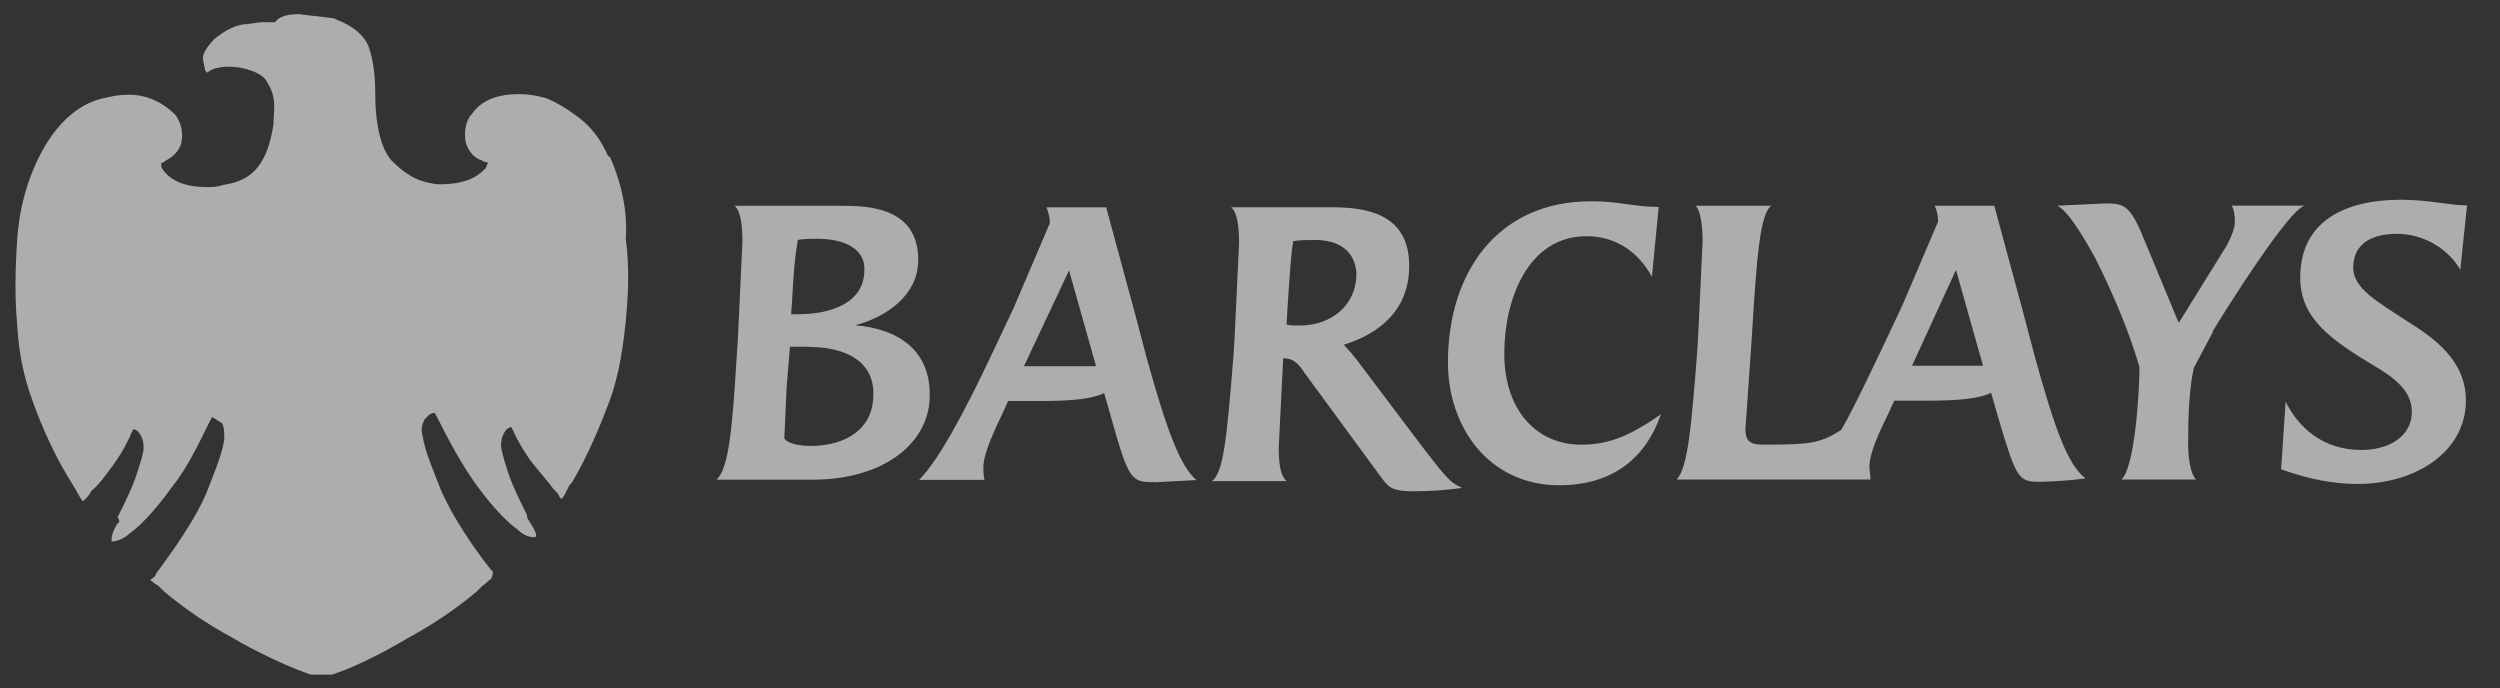 <svg width="178" height="49" viewBox="0 0 178 49" fill="none" xmlns="http://www.w3.org/2000/svg">
<rect x="0" y="0" width="178" height="49" fill="#333333" stroke="none"/>
<g opacity="0.6" clip-path="url(#clip0_639_12917)">
<path d="M57.838 34.151H51.018C51.901 33.348 52.143 30.46 52.463 25.244L52.541 24.041L52.861 17.221C52.861 15.858 52.7 14.975 52.299 14.653H59.922C61.765 14.653 65.378 14.732 65.378 18.506C65.378 21.073 63.035 22.598 60.884 23.16C63.933 23.401 66.195 24.925 66.195 28.054C66.273 31.424 63.066 34.153 57.85 34.153M57.61 24.686H56.246L56.006 27.576L55.845 31.188C55.845 31.349 56.407 31.75 57.688 31.75C60.417 31.75 62.182 30.386 62.182 28.139C62.26 25.652 60.095 24.702 57.608 24.702M58.171 17.001C57.769 17.001 57.288 17.001 56.807 17.079C56.566 18.443 56.487 19.727 56.406 21.25L56.327 22.375H56.809C59.295 22.375 61.541 21.492 61.541 19.246C61.62 17.962 60.498 17 58.172 17M82.228 34.331C80.541 34.331 80.384 34.252 79.099 29.676L78.618 27.989C77.815 28.39 76.372 28.551 74.124 28.551H71.781L71.379 29.434C70.978 30.316 70.016 32.163 70.016 33.286C70.009 33.582 70.036 33.878 70.095 34.168H65.44C66.724 32.884 68.49 29.755 70.817 24.796L72.181 21.906L74.749 15.887C74.749 15.486 74.671 15.166 74.508 14.763H78.76L80.847 22.464L81.65 25.513C83.095 30.73 84.055 33.214 85.18 34.179L82.212 34.34M76.114 19.255L72.904 26.075H78.04L76.114 19.255ZM100.669 34.982C99.224 34.982 98.904 34.741 98.423 34.099L92.887 26.555C92.486 25.93 92.084 25.511 91.442 25.511H91.364L91.286 27.036L91.045 31.85C91.045 33.134 91.206 33.937 91.608 34.256H86.297C87.1 33.631 87.34 31.366 87.821 25.349L87.899 24.146L88.22 17.326C88.22 15.963 88.059 15.08 87.657 14.758H94.799C97.204 14.758 100.335 15.16 100.335 18.929C100.335 22.058 98.248 23.743 95.68 24.546C96.02 24.903 96.342 25.279 96.642 25.671L100.574 30.888C103.061 34.178 103.221 34.324 104.104 34.74C102.965 34.897 101.817 34.977 100.668 34.98M93.607 17.087C93.126 17.087 92.564 17.087 92.083 17.165C91.922 17.968 91.842 19.412 91.681 21.739L91.603 23.103C91.844 23.181 92.228 23.181 92.486 23.181C94.891 23.181 96.578 21.656 96.578 19.49C96.5 17.965 95.454 17.084 93.61 17.084M111.036 34.552C105.982 34.552 103.093 30.382 103.093 25.805C103.093 19.401 106.624 14.33 113.284 14.33C115.371 14.33 116.333 14.732 118.098 14.732L117.617 19.707C116.655 17.942 115.049 16.817 112.962 16.817C108.792 16.817 107.105 21.311 107.105 25.161C107.105 29.332 109.51 31.66 112.561 31.66C114.248 31.66 115.771 31.258 118.258 29.493C117.214 32.542 114.888 34.548 111.036 34.548M145.378 34.307C143.691 34.307 143.613 34.229 142.249 29.652L141.768 27.965C140.965 28.367 139.522 28.528 137.274 28.528H134.868L134.467 29.41C133.842 30.694 133.103 32.219 133.103 33.262C133.103 33.503 133.181 33.825 133.181 34.145H119.381C120.184 33.262 120.424 30.374 120.826 25.238L120.904 24.035L121.224 17.215C121.224 15.931 121.063 15.049 120.743 14.647H126.119C125.317 15.21 125.076 18.338 124.756 23.554L124.678 24.757L124.276 30.533C124.276 31.416 124.596 31.658 125.56 31.658C128.85 31.658 129.572 31.58 131.096 30.614C132.058 28.927 133.022 26.844 134.064 24.679L135.428 21.789L137.996 15.77C137.996 15.369 137.918 15.049 137.755 14.646H141.991L144.078 22.347L144.881 25.396C146.326 30.613 147.224 33.097 148.493 34.062C147.455 34.199 146.41 34.279 145.364 34.303M139.266 19.218L136.137 26.038H141.192L139.266 19.218ZM157.56 23.631L156.197 26.199C155.876 27.643 155.795 29.568 155.795 31.655C155.795 32.537 155.956 33.742 156.357 34.142H151.047C152.009 33.259 152.33 27.883 152.33 26.117C151.609 23.712 150.644 21.303 149.202 18.416C148.24 16.651 147.196 14.98 146.473 14.646L149.909 14.485C151.193 14.485 151.596 14.646 152.396 16.411L155.125 22.99L158.561 17.454C158.802 16.973 159.124 16.33 159.124 15.767C159.124 15.366 159.046 14.805 158.883 14.643H164.1C162.976 14.883 158.483 22.025 157.521 23.629M175.172 19.216C174.369 17.771 172.604 16.648 170.678 16.648C168.991 16.648 167.549 17.273 167.549 19.054C167.549 20.578 169.393 21.541 171.32 22.825C173.407 24.109 175.572 25.714 175.572 28.521C175.572 32.133 172.042 34.457 167.871 34.457C166.184 34.457 164.435 34.137 162.415 33.414L162.735 28.599C163.697 30.525 165.464 32.036 168.112 32.036C170.117 32.036 171.723 31.074 171.723 29.307C171.723 27.862 170.52 26.901 168.994 26.017C165.784 24.091 163.777 22.581 163.777 19.758C163.777 15.588 167.214 14.222 170.919 14.222C173.006 14.222 174.355 14.624 175.652 14.624L175.172 19.216Z" fill="white"/>
<path d="M43.3 11.125C42.872 10.125 42.159 8.985 40.875 8.13C40.305 7.702 39.591 7.274 38.879 6.99C38.309 6.834 37.739 6.704 37.025 6.704H36.869C36.013 6.704 34.444 6.86 33.588 8.13C33.16 8.558 33.018 9.414 33.16 10.127C33.316 10.697 33.73 11.267 34.301 11.411C34.421 11.51 34.573 11.56 34.729 11.553C34.729 11.709 34.572 11.981 34.572 11.981C34.144 12.409 33.432 13.121 31.292 13.121H31.136C29.996 12.965 29.14 12.693 27.856 11.409C27.142 10.553 26.715 8.985 26.715 6.56C26.715 5.276 26.559 4.28 26.287 3.436C26.131 2.866 25.573 2.296 25.147 2.01C24.721 1.724 24.433 1.582 23.721 1.296L21.297 1.01C20.441 1.01 19.87 1.167 19.585 1.581H18.729C18.301 1.581 17.729 1.737 17.302 1.737C16.447 1.893 15.876 2.307 15.306 2.737C15.15 2.893 14.592 3.45 14.45 4.021C14.45 4.449 14.606 4.877 14.606 5.02L14.763 5.176C15.049 4.891 15.619 4.748 16.331 4.748C17.331 4.748 18.755 5.176 19.041 5.889C19.755 7.029 19.469 7.885 19.469 8.883C19.041 11.593 18.043 12.877 15.903 13.163C15.475 13.319 15.047 13.319 14.763 13.319C13.194 13.319 12.053 12.891 11.482 11.893V11.607C11.482 11.607 11.639 11.607 11.768 11.451C12.338 11.165 12.768 10.737 12.909 10.167C13.065 9.453 12.909 8.741 12.48 8.171C11.624 7.315 10.484 6.745 9.2 6.745C8.344 6.745 7.774 6.901 7.204 7.031C5.492 7.459 3.924 8.885 2.783 11.167C1.927 12.879 1.357 14.875 1.215 17.157C1.073 19.439 1.059 21.294 1.215 23.004C1.371 25.856 1.929 27.568 2.641 29.408C3.353 31.248 4.203 32.975 5.203 34.547C5.489 34.975 5.631 35.404 5.917 35.688L6.073 35.532C6.229 35.375 6.359 35.246 6.501 34.962C7.071 34.533 8.069 33.107 8.355 32.681C8.641 32.255 9.069 31.541 9.355 30.827L9.511 30.541L9.797 30.697C10.083 30.983 10.225 31.411 10.225 31.837C10.225 32.264 10.069 32.693 9.797 33.549C9.511 34.549 8.941 35.689 8.371 36.83C8.527 36.986 8.527 37.258 8.371 37.258C7.943 37.971 7.943 38.257 7.943 38.542H8.099C8.255 38.542 8.813 38.386 9.239 37.971C9.667 37.686 10.807 36.688 12.234 34.691C13.374 33.265 14.088 31.697 14.944 29.985L15.1 29.699L15.386 29.855C15.542 30.011 15.672 30.011 15.814 30.141C15.97 30.427 15.97 30.855 15.97 31.281C15.814 32.422 15.114 33.991 14.686 35.132C13.83 37.128 12.262 39.268 11.12 40.836C11.088 40.937 11.033 41.028 10.958 41.103C10.884 41.177 10.792 41.233 10.692 41.264C10.848 41.42 10.978 41.55 11.262 41.692L11.69 42.12C13.191 43.375 14.816 44.474 16.539 45.401C17.965 46.257 20.819 47.681 22.813 48.253C24.81 47.825 27.662 46.257 29.088 45.401C30.811 44.474 32.436 43.375 33.937 42.12L34.365 41.692C34.651 41.536 34.793 41.264 34.935 41.264C35.091 40.978 35.091 40.836 35.091 40.694L34.935 40.538C33.794 39.112 32.225 36.83 31.369 34.833C30.941 33.693 30.228 32.123 30.085 30.983C29.928 30.555 30.085 30.127 30.241 29.843L30.527 29.557C30.683 29.401 30.955 29.401 30.955 29.401L31.111 29.686C31.967 31.398 32.823 32.967 33.821 34.393C35.247 36.389 36.388 37.387 36.816 37.673C37.243 38.101 37.672 38.243 37.956 38.243H38.112C38.268 38.087 38.112 37.815 37.684 37.103C37.528 36.947 37.528 36.817 37.528 36.675C36.958 35.535 36.388 34.395 36.102 33.395C35.816 32.539 35.674 31.969 35.674 31.683C35.674 31.255 35.83 30.827 36.102 30.543L36.388 30.386L36.544 30.672C36.83 31.386 37.4 32.24 37.684 32.668C37.968 33.096 39.11 34.38 39.396 34.808C39.682 35.094 39.824 35.236 39.824 35.379L39.98 35.535C40.136 35.379 40.266 35.107 40.55 34.535L40.707 34.379C41.563 32.953 42.419 31.099 43.131 29.244C43.845 27.532 44.271 25.678 44.557 22.84C44.713 21.128 44.843 19.274 44.557 16.993C44.713 14.853 44.129 12.713 43.417 11.147L43.3 11.125Z" fill="white"/>
</g>
<defs>
<clipPath id="clip0_639_12917">
<rect width="176.901" height="48.033" fill="white" transform="translate(0.397)"/>
</clipPath>
</defs>
</svg>
